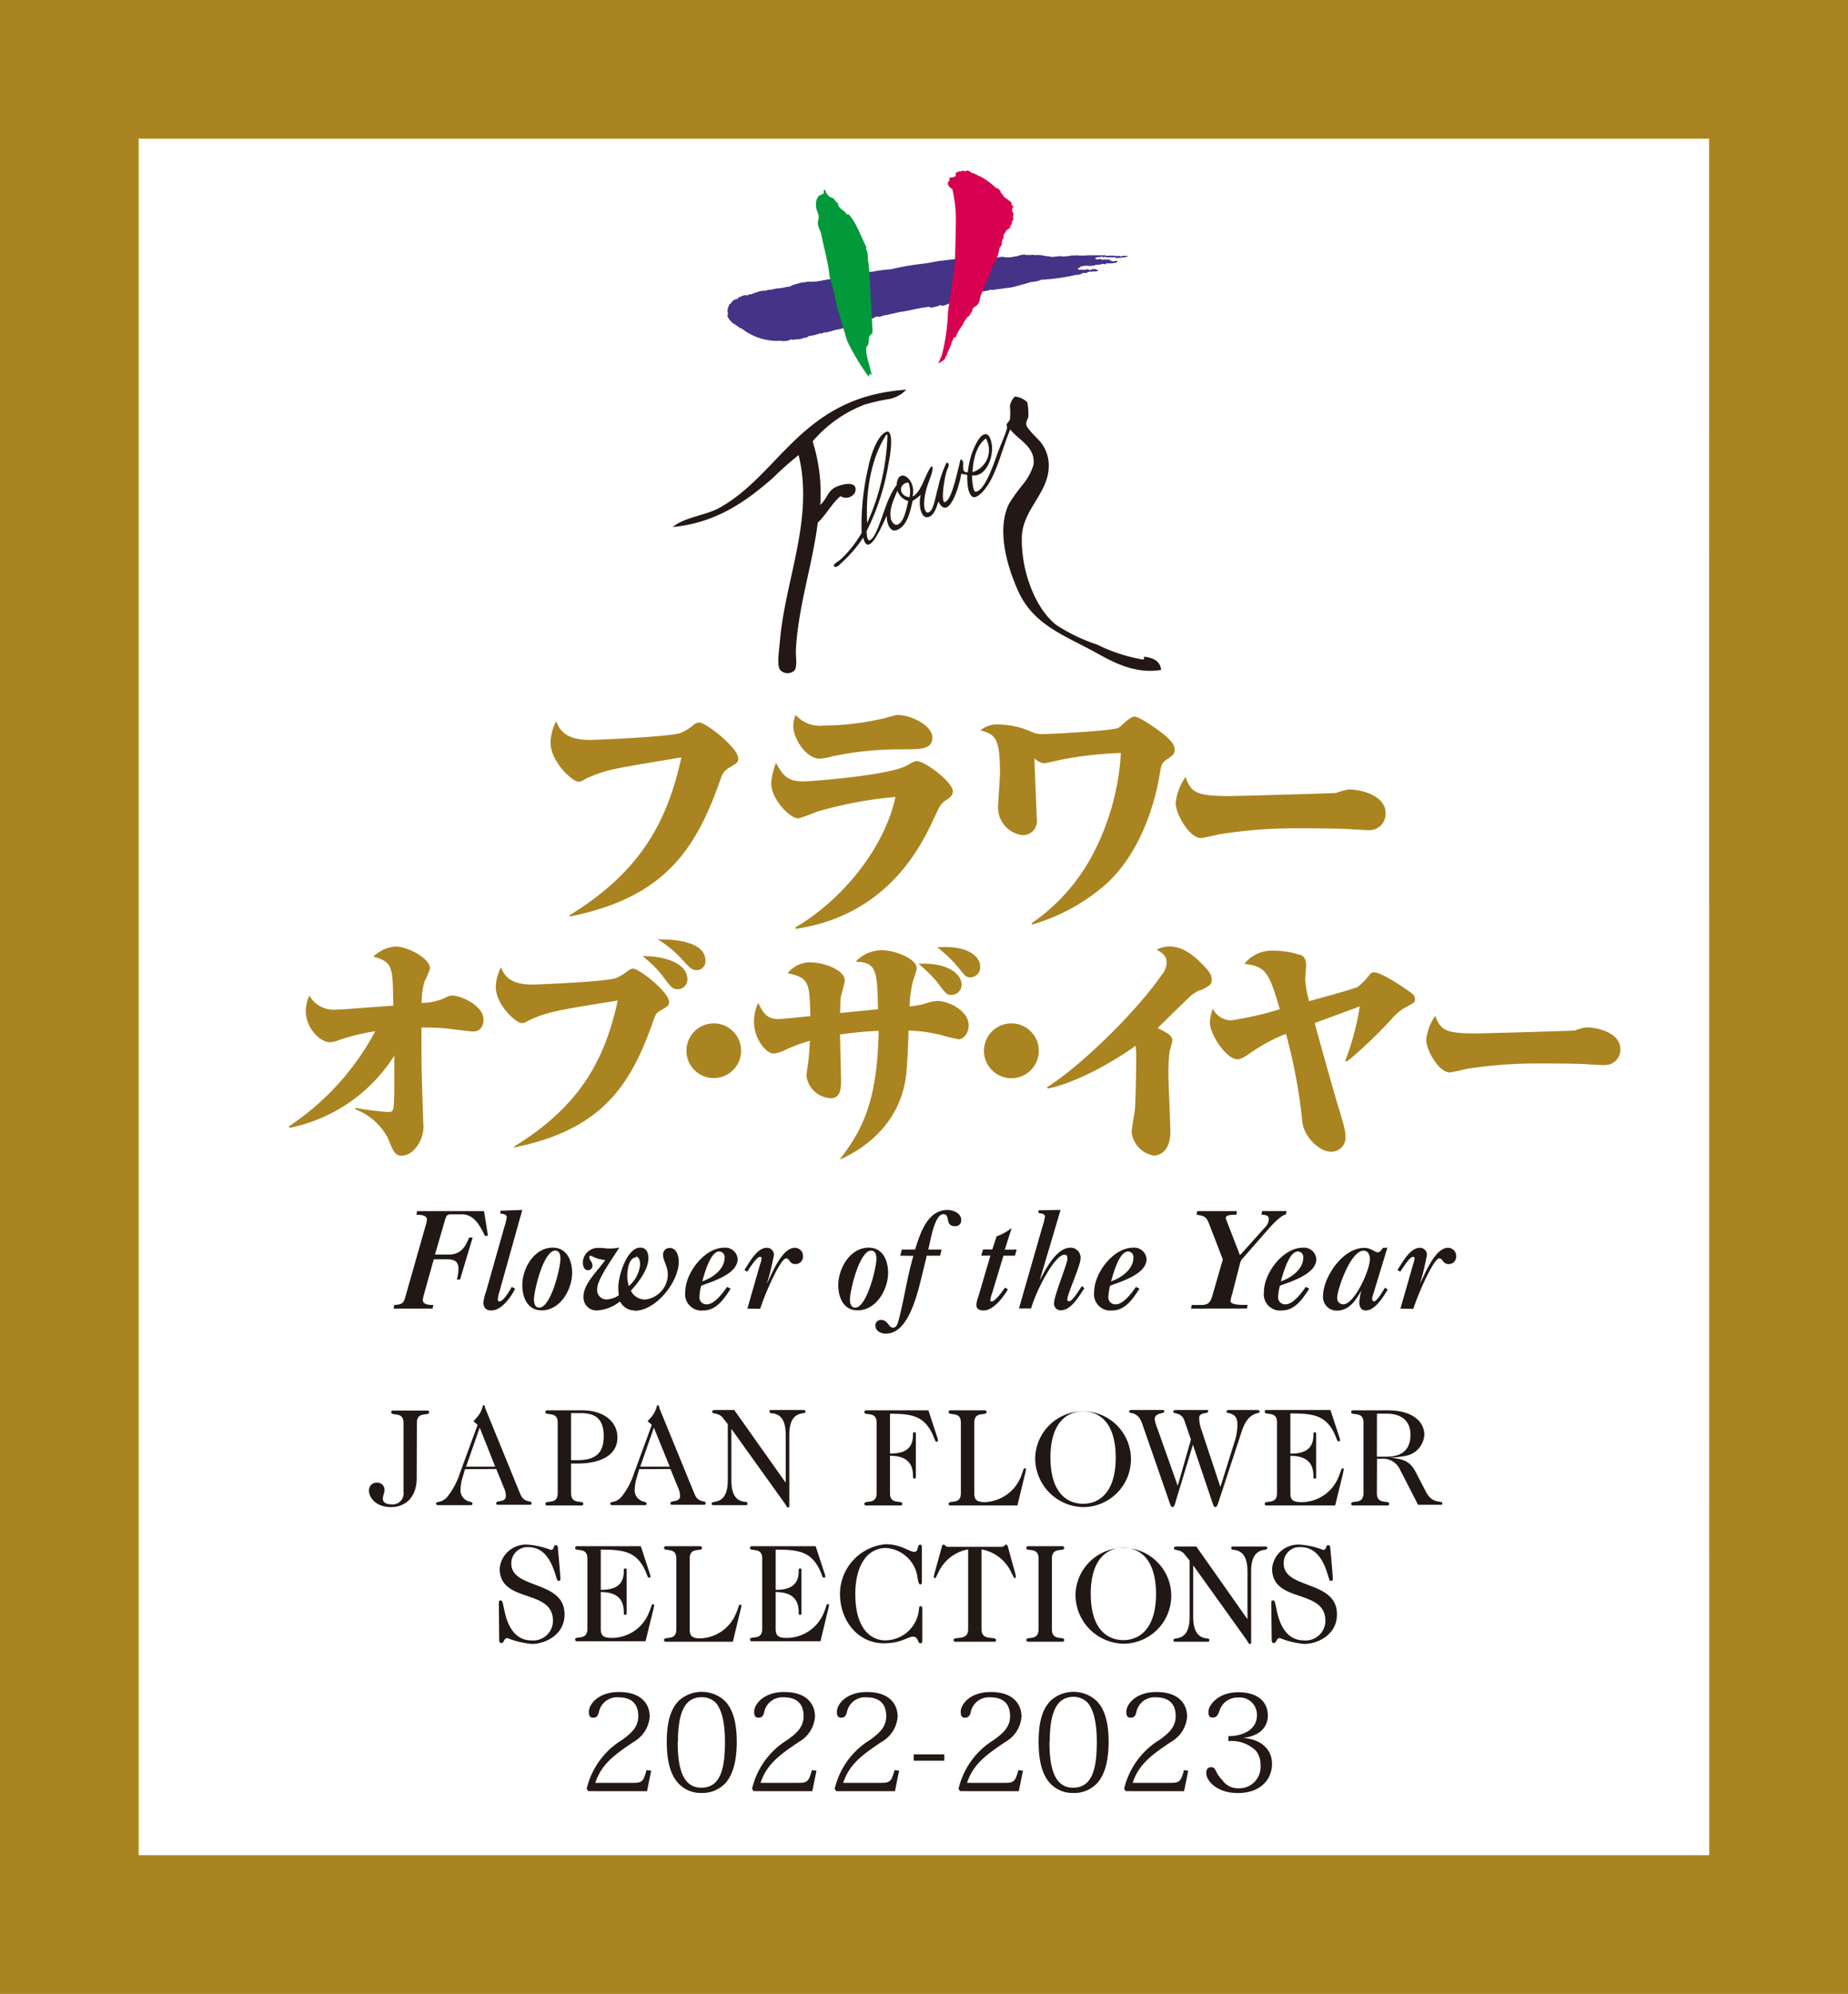 <svg id="レイヤー_1" data-name="レイヤー 1" xmlns="http://www.w3.org/2000/svg" xmlns:xlink="http://www.w3.org/1999/xlink" viewBox="0 0 226.52 244.36"><defs><style>.cls-1{fill:none;}.cls-2{clip-path:url(#clip-path);}.cls-3{fill:#211815;}.cls-10,.cls-4{fill:#231815;}.cls-4{fill-rule:evenodd;}.cls-5{fill:#443387;}.cls-6{fill:#4f3186;}.cls-7{fill:#d70051;}.cls-8{fill:#02993b;}.cls-9{fill:#aa8420;}</style><clipPath id="clip-path" transform="translate(0 0)"><rect class="cls-1" x="-184.47" y="-298.72" width="595.28" height="841.89"/></clipPath></defs><title>2022_2023_2</title><g class="cls-2"><path class="cls-3" d="M51.08,181.11c0,2.41-1.4,3.59-3.17,3.59s-2.68-1.13-2.68-2a.93.93,0,0,1,1-1,.88.88,0,0,1,.9.94c0,.34-.2.61-.2,1.05s.44.67,1,.67a1.35,1.35,0,0,0,1.53-1.54v-8.44c0-1.49-1.51-.77-1.51-1.3a.2.2,0,0,1,.22-.21c.41,0,.82,0,2.11,0s1.69,0,2.1,0a.2.2,0,0,1,.22.21c0,.53-1.5-.19-1.5,1.3Z" transform="translate(0 0)"/><path class="cls-3" d="M57,180.05l-.29,1a5.31,5.31,0,0,0-.26,1.48,1.4,1.4,0,0,0,.7,1.33c.38.24.76.16.76.38s-.07.22-.35.22-.7,0-1.86,0-1.44,0-2,0c-.18,0-.25-.1-.25-.19,0-.34.63,0,1.38-.83a9,9,0,0,0,1.51-2.81l2.2-6c-.22-.26-.5-.39-.5-.48a5.06,5.06,0,0,0,.78-.94c.41-.73.3-1,.46-1s.12.16.25.5l4.24,10.38c.5,1.2,1.39.72,1.39,1.13,0,.14-.07.2-.27.2s-.67,0-2.17,0c-1.07,0-1.44,0-1.65,0s-.25-.1-.25-.2c0-.43,1.19,0,1.19-.91a2.49,2.49,0,0,0-.25-1l-.93-2.28Zm1.8-5.09-1.67,4.78H60.7Z" transform="translate(0 0)"/><path class="cls-3" d="M70,183c0,1.49,1.5.77,1.5,1.3a.2.2,0,0,1-.22.2c-.41,0-.82,0-2.1,0s-1.7,0-2.11,0a.2.2,0,0,1-.22-.2c0-.53,1.51.19,1.51-1.3v-8.65c0-1.49-1.51-.77-1.51-1.3a.2.2,0,0,1,.22-.21c.41,0,.82,0,2.11,0,.73,0,1.45,0,2.19,0,2.49,0,4.31,1.27,4.31,3.34,0,2.3-2.33,3.18-4.84,3.18H70Zm0-4.05h.87C73,178.91,74,178.1,74,176s-1-2.82-2.85-2.82H70Z" transform="translate(0 0)"/><path class="cls-3" d="M78.35,180.05l-.29,1a5.31,5.31,0,0,0-.26,1.48,1.4,1.4,0,0,0,.7,1.33c.38.24.75.16.75.38s-.06.22-.34.22-.7,0-1.86,0-1.44,0-2,0c-.18,0-.25-.1-.25-.19,0-.34.63,0,1.38-.83a9,9,0,0,0,1.51-2.81l2.2-6c-.22-.26-.5-.39-.5-.48a4.8,4.8,0,0,0,.77-.94c.41-.73.31-1,.47-1s.12.16.25.5l4.25,10.38c.49,1.2,1.38.72,1.38,1.13,0,.14-.07.2-.28.2s-.66,0-2.17,0c-1.06,0-1.43,0-1.64,0s-.25-.1-.25-.2c0-.43,1.19,0,1.19-.91a2.49,2.49,0,0,0-.25-1l-.93-2.28Zm1.8-5.09-1.67,4.78h3.61Z" transform="translate(0 0)"/><path class="cls-3" d="M96.31,181.71h0v-5.83c0-1.7-.51-2.52-1.61-2.67-.25,0-.38-.07-.38-.22s.07-.19.21-.19.38,0,2,0,1.86,0,2,0a.18.18,0,0,1,.2.19c0,.15-.12.19-.38.22-1.09.15-1.6,1-1.6,2.67v8.6c0,.19,0,.26-.16.26s-.17-.17-.41-.51l-6.53-9.12h0v6.28c0,1.69.51,2.51,1.61,2.66.25,0,.37.07.37.22s-.07.19-.2.19-.38,0-2,0-1.86,0-2,0-.2-.06-.2-.19.12-.18.37-.22c1.1-.15,1.61-1,1.61-2.66v-6.86l-.6-.76c-.56-.71-1.31-.42-1.31-.73,0-.15,0-.24.42-.24s1,0,1.66,0H90Z" transform="translate(0 0)"/><path class="cls-3" d="M109.09,178.14c1.63,0,2.82-.48,2.82-2.28,0-.24,0-.34.18-.34s.17.1.17.34v5c0,.24,0,.34-.17.34s-.18-.1-.18-.34c0-1.87-1.19-2.45-2.82-2.45V183c0,1.49,1.51.77,1.51,1.3a.2.2,0,0,1-.22.2c-.41,0-.82,0-2.11,0s-1.69,0-2.1,0a.19.19,0,0,1-.22-.2c0-.53,1.5.19,1.5-1.3v-8.65c0-1.49-1.5-.77-1.5-1.3a.2.2,0,0,1,.22-.21c.41,0,.82,0,2.1,0,3.17,0,3.87,0,5.53,0l1.06,3.23a2.71,2.71,0,0,1,.12.46.16.16,0,0,1-.17.16c-.12,0-.18-.12-.3-.43-1.07-2.79-2.75-3-5.42-3Z" transform="translate(0 0)"/><path class="cls-3" d="M119.42,183c0,.77.27,1.09,1.32,1.09a5,5,0,0,0,4.38-3.07c.35-.84.3-1.07.49-1.07s.14.06.14.16a5.11,5.11,0,0,1-.16.75l-.88,3.64c-1.88,0-3.87,0-6.11,0-1.28,0-1.69,0-2.1,0a.19.19,0,0,1-.22-.2c0-.53,1.5.19,1.5-1.3v-8.65c0-1.49-1.5-.77-1.5-1.3a.2.2,0,0,1,.22-.21c.41,0,.82,0,2.1,0s1.69,0,2.1,0a.21.21,0,0,1,.23.21c0,.53-1.51-.19-1.51,1.3Z" transform="translate(0 0)"/><path class="cls-3" d="M126.89,178.63a5.87,5.87,0,1,1,5.87,6.07,6,6,0,0,1-5.87-6.07m5.87,5.66c1.93,0,4-1.33,4-5.66s-2.05-5.66-4-5.66-4,1.34-4,5.66,2.05,5.66,4,5.66" transform="translate(0 0)"/><path class="cls-3" d="M149.59,182.24h0l1.83-5.85a7.07,7.07,0,0,0,.26-1.78c0-1.71-1.34-1.25-1.34-1.6,0-.17.12-.21.46-.21s.72,0,1.37,0c.82,0,1.44,0,1.75,0s.49,0,.49.21c0,.37-1.35-.19-2.2,2.39l-2.84,8.65c-.12.36-.21.65-.4.65s-.27-.29-.39-.65l-2.36-7h0l-2.12,7c-.1.36-.19.65-.38.65s-.27-.29-.39-.65L140,174.46c-.58-1.62-1.6-1.11-1.6-1.47,0-.1.07-.19.29-.19s.6,0,1.81,0c.8,0,1.66,0,1.93,0s.29.07.29.19c0,.29-1.18.12-1.18.92a3.71,3.71,0,0,0,.29,1.05l2.53,7.13h0l1.62-5.66-.8-2.33c-.38-1.08-1.37-.77-1.37-1.09,0-.17.12-.21.36-.21.55,0,1.16,0,1.66,0,.7,0,1.66,0,2,0s.25,0,.25.17c0,.39-1.09,0-1.09.84a4.56,4.56,0,0,0,.32,1.54Z" transform="translate(0 0)"/><path class="cls-3" d="M156.53,174.31c0-1.49-1.51-.77-1.51-1.3a.21.21,0,0,1,.23-.21c.41,0,.82,0,2.1,0,3.16,0,3.86,0,5.73,0l1.06,3.23a2.71,2.71,0,0,1,.12.46.16.16,0,0,1-.17.16c-.12,0-.18-.12-.3-.43-1.07-2.79-2.75-3-5.62-3v4.93c1.63,0,2.82-.48,2.82-2.28,0-.24,0-.34.17-.34s.17.1.17.34v5c0,.24,0,.34-.17.34s-.17-.1-.17-.34c0-1.87-1.19-2.45-2.82-2.45V183c0,.77.27,1.09,1.32,1.09a4.9,4.9,0,0,0,4.58-3.07c.36-.84.31-1.07.5-1.07s.13.06.13.16a6.2,6.2,0,0,1-.15.75l-.89,3.64c-2.09,0-4.07,0-6.31,0-1.28,0-1.69,0-2.1,0a.2.2,0,0,1-.23-.2c0-.53,1.51.19,1.51-1.3Z" transform="translate(0 0)"/><path class="cls-3" d="M168.77,183c0,1.49,1.51.77,1.51,1.3a.2.2,0,0,1-.23.2c-.41,0-.82,0-2.1,0s-1.69,0-2.1,0a.2.2,0,0,1-.23-.2c0-.53,1.51.19,1.51-1.3v-8.65c0-1.49-1.51-.77-1.51-1.3a.21.21,0,0,1,.23-.21c.41,0,.82,0,2.1,0,.82,0,1.47,0,2.19,0,3,0,4.45,1.4,4.45,3a2.81,2.81,0,0,1-2.28,2.58,12.54,12.54,0,0,1-1.93.22v0c1.79.16,2.51.53,3.16,1.78l1.25,2.41c.8,1.58,2,1,2,1.39,0,.14,0,.2-.21.2-.46,0-1.13,0-1.76,0h-1l-2.22-4.33a2.3,2.3,0,0,0-2.36-1.31h-.45Zm0-4.48H170c1.84,0,2.89-.86,2.89-2.7,0-1.66-1.1-2.57-2.88-2.57h-1.23Z" transform="translate(0 0)"/><path class="cls-3" d="M61.15,196.58c0-.28,0-.45.22-.45s.26.33.47,1.3c.59,2.84,2,3.6,3.25,3.6a2.42,2.42,0,0,0,2.69-2.4c0-4-6.53-2.07-6.53-6.4a3.22,3.22,0,0,1,3.39-2.93,9.62,9.62,0,0,1,2.86.64c.51,0,.27-.58.64-.58.16,0,.23.12.24.31.31,3.44.31,3.63.31,3.78s0,.29-.2.29-.21-.12-.43-.84c-.7-2.26-1.74-3.3-3.39-3.3a2,2,0,0,0-2,2c0,3.23,6.53,2,6.53,6.24,0,2.6-2.48,3.63-4,3.63a10.49,10.49,0,0,1-3-.72c-.48,0-.36.61-.77.61-.12,0-.24-.13-.24-.37Z" transform="translate(0 0)"/><path class="cls-3" d="M72,191c0-1.49-1.5-.77-1.5-1.3a.2.2,0,0,1,.22-.21c.41,0,.82,0,2.1,0,3.17,0,3.87,0,5.73,0l1.06,3.24a2.49,2.49,0,0,1,.12.46c0,.08,0,.15-.17.15s-.17-.12-.29-.43c-1.08-2.78-2.75-3-5.63-3v4.93c1.63,0,2.82-.48,2.82-2.28,0-.24,0-.34.18-.34s.17.1.17.34v5c0,.24,0,.34-.17.34s-.18-.1-.18-.34c0-1.86-1.19-2.45-2.82-2.45v4.52c0,.77.28,1.1,1.32,1.1a4.91,4.91,0,0,0,4.58-3.08c.36-.84.31-1.06.5-1.06a.13.13,0,0,1,.14.15,4.63,4.63,0,0,1-.16.75l-.89,3.65c-2.08,0-4.07,0-6.31,0-1.28,0-1.69,0-2.1,0a.2.2,0,0,1-.22-.21c0-.53,1.5.19,1.5-1.3Z" transform="translate(0 0)"/><path class="cls-3" d="M84.54,199.69c0,.77.27,1.1,1.32,1.1a4.94,4.94,0,0,0,4.37-3.08c.36-.84.31-1.06.5-1.06a.13.13,0,0,1,.14.15,4.63,4.63,0,0,1-.16.75l-.88,3.65c-1.89,0-3.87,0-6.11,0-1.28,0-1.69,0-2.1,0a.21.21,0,0,1-.23-.21c0-.53,1.51.19,1.51-1.3V191c0-1.49-1.51-.77-1.51-1.3a.21.21,0,0,1,.23-.21c.41,0,.82,0,2.1,0s1.69,0,2.1,0a.21.21,0,0,1,.23.21c0,.53-1.51-.19-1.51,1.3Z" transform="translate(0 0)"/><path class="cls-3" d="M93.43,191c0-1.49-1.5-.77-1.5-1.3a.21.21,0,0,1,.22-.21c.41,0,.82,0,2.1,0,3.17,0,3.87,0,5.73,0l1.06,3.24a1.83,1.83,0,0,1,.12.46c0,.08,0,.15-.17.15s-.17-.12-.29-.43c-1.08-2.78-2.75-3-5.62-3v4.93c1.62,0,2.82-.48,2.82-2.28,0-.24,0-.34.17-.34s.17.1.17.34v5c0,.24,0,.34-.17.34s-.17-.1-.17-.34c0-1.86-1.2-2.45-2.82-2.45v4.52c0,.77.27,1.1,1.31,1.1a4.93,4.93,0,0,0,4.59-3.08c.35-.84.3-1.06.49-1.06s.14,0,.14.15a4.63,4.63,0,0,1-.16.75l-.88,3.65c-2.09,0-4.07,0-6.32,0-1.28,0-1.69,0-2.1,0a.21.21,0,0,1-.22-.21c0-.53,1.5.19,1.5-1.3Z" transform="translate(0 0)"/><path class="cls-3" d="M113,193.91c0,.19-.09.27-.21.27s-.22-.22-.31-.73a4.17,4.17,0,0,0-3.9-3.74c-2.17,0-3.74,2-3.74,5.66,0,4.32,2,5.66,3.64,5.66a4.17,4.17,0,0,0,4.16-3.8c0-.28.08-.39.2-.39s.21.08.21.27v4c0,.19-.09.28-.24.28-.36,0-.21-.81-.89-.81s-1.42.81-3.58.81c-3.19,0-5.38-2.79-5.38-6.07a6.14,6.14,0,0,1,5.59-6.07c1.91,0,2.89.93,3.51.93s.27-.87.73-.87c.12,0,.21.09.21.28Z" transform="translate(0 0)"/><path class="cls-3" d="M120.31,199.69c0,1.49,1.78.77,1.78,1.3,0,.1,0,.21-.22.21-.69,0-1.1,0-2.38,0s-1.69,0-2.37,0c-.18,0-.23-.11-.23-.21,0-.53,1.78.19,1.78-1.3v-9.81a5,5,0,0,0-3.59,2.7c-.34.66-.34.82-.5.82a.13.13,0,0,1-.12-.14,4,4,0,0,1,.16-.7l.84-3.05c.05-.15.08-.21.2-.21s.14.06.21.13a.52.52,0,0,0,.43.14h6.39a.55.55,0,0,0,.43-.14c.07-.07.1-.13.2-.13s.16.06.21.21l.84,3.05a3.63,3.63,0,0,1,.15.7.13.13,0,0,1-.12.14c-.15,0-.15-.16-.5-.82a5,5,0,0,0-3.59-2.7Z" transform="translate(0 0)"/><path class="cls-3" d="M128.94,199.69c0,1.49,1.51.77,1.51,1.3a.21.21,0,0,1-.22.21c-.41,0-.82,0-2.11,0s-1.69,0-2.1,0a.21.21,0,0,1-.22-.21c0-.53,1.5.19,1.5-1.3V191c0-1.49-1.5-.77-1.5-1.3a.21.21,0,0,1,.22-.21c.41,0,.82,0,2.1,0s1.7,0,2.11,0a.21.21,0,0,1,.22.21c0,.53-1.51-.19-1.51,1.3Z" transform="translate(0 0)"/><path class="cls-3" d="M131.83,195.37a5.87,5.87,0,1,1,5.87,6.07,6,6,0,0,1-5.87-6.07M137.7,201c1.93,0,4-1.34,4-5.66s-2.05-5.66-4-5.66-4,1.33-4,5.66,2.05,5.66,4,5.66" transform="translate(0 0)"/><path class="cls-3" d="M152.91,198.44h0v-5.83c0-1.69-.52-2.51-1.61-2.67-.26,0-.38-.06-.38-.22s.07-.19.21-.19.38,0,2,0,1.86,0,2,0,.21.07.21.19-.12.19-.38.22c-1.09.16-1.6,1-1.6,2.67v8.6c0,.19,0,.26-.16.26s-.17-.17-.41-.51l-6.53-9.12h0v6.28c0,1.69.51,2.51,1.61,2.67.25,0,.37.06.37.22a.18.18,0,0,1-.2.19c-.16,0-.38,0-2,0s-1.87,0-2,0-.21-.07-.21-.19.12-.19.38-.22c1.1-.16,1.61-1,1.61-2.67v-6.86l-.6-.75c-.56-.72-1.32-.43-1.32-.74,0-.15,0-.24.43-.24s1,0,1.66,0h.65Z" transform="translate(0 0)"/><path class="cls-3" d="M155.83,196.58c0-.28,0-.45.22-.45s.26.33.46,1.3c.6,2.84,2,3.6,3.25,3.6a2.42,2.42,0,0,0,2.7-2.4c0-4-6.53-2.07-6.53-6.4a3.21,3.21,0,0,1,3.39-2.93,9.43,9.43,0,0,1,2.85.64c.51,0,.27-.58.65-.58.15,0,.22.12.24.31.31,3.44.31,3.63.31,3.78s0,.29-.21.29-.2-.12-.43-.84c-.7-2.26-1.74-3.3-3.38-3.3a1.94,1.94,0,0,0-2,2c0,3.23,6.53,2,6.53,6.24,0,2.6-2.48,3.63-4,3.63a10.49,10.49,0,0,1-3-.72c-.48,0-.35.61-.76.61-.13,0-.24-.13-.24-.37Z" transform="translate(0 0)"/><path class="cls-4" d="M103,60.82c-1.07.92-1.73,2.26-2.76,3.23-.65,5.22-2.45,10.41-2.69,15.79,0,.64.18,1.81-.14,2.29a1.21,1.21,0,0,1-1.81-.07c-.38-.63-.1-2.39,0-3.5.63-7.49,4.2-15,2.29-22.79a41.56,41.56,0,0,0-3.17,2.82c-3.19,2.77-6.8,5.46-12.25,6,1.41-1.22,4-1.4,5.72-2.36,3.36-1.86,5.74-4.8,8.49-7.54,3.55-3.56,7.55-6.47,14.4-6.93A3.89,3.89,0,0,1,109,48.9a23.84,23.84,0,0,0-3,.68,15.77,15.77,0,0,0-6.39,4.51,21.06,21.06,0,0,1,.94,7.67c0,.06-.07.07-.07.13.74-.46.91-1.56,1.75-2.08.67-.41,2.47-.89,2.63,0s-1,1.52-1.82,1" transform="translate(0 0)"/><path class="cls-4" d="M125.93,49.29a10.13,10.13,0,0,1,.13,1.62c0,.42-.31.66-.27,1.08s.78,1.15,1.28,1.68a4.55,4.55,0,0,1,1.48,3.56c-.07,3.23-3.23,5.26-3.3,8.63-.08,4.28,1.71,8.72,4.18,10.7A21.16,21.16,0,0,0,134.49,79a20.13,20.13,0,0,0,5.57,1.82c.34,0,0-.3.27-.33,1,.14,1.88.5,2,1.61-3.17.52-5.74-.87-7.95-2.09-3.94-2.17-7.67-3.4-9.56-7.54-1.24-2.73-2.75-7.42-1.15-10.71a21.69,21.69,0,0,1,1.62-2.28A7,7,0,0,0,126.67,57c.34-2.25-1.92-3.1-2.83-4.38-1.07,2.42-1.7,5.88-3.44,7.7-.86.89-1.23.55-1.19.56-.59-.4-.66-1.63-.65-2.64-.14-.16-.54-.07-.73-.2-.26,1.72-1.6,5.9-2.81,3.41-.25.84-.6,1.91-1.39,1.94s-1.08-1.67-.76-2.75a7.19,7.19,0,0,1-1,.74c-.28,1.14-.61,3.13-2,3.6-.71.24-1.2-.73-1.18-1.79-.69,1.51-1.55,3.45-2.28,3.57-.41-.08-.49-.5-.61-.87a15.81,15.81,0,0,1-2.56,3c-.27.23-.61.74-1,.54-.17-.31.51-.6.81-.88a13.67,13.67,0,0,0,2.56-3.24,31.46,31.46,0,0,1,.81-8c.36-1.87,1.34-4.34,2.42-4.43.67.29.33,2.71.06,4a28.87,28.87,0,0,1-2.68,8.22c.07.53,0,.93.33,1.14.5-.17.82-1,1.06-1.54.74-1.77,1.2-3.85,2.3-5.25.13-2.39,2.51-.7,1.94,1.41,1.12-.58,1.48-2.6,2.31-3.71.44,0-.15,1.45-.41,2.16-.42,1.15-.75,3.06-.13,3.5.8.12,1-1.86,1.35-3a13.48,13.48,0,0,1,1-3c.05-.11.13-.1.16-.09.38.17,0,.69-.09,1-.32,1.08-.68,3.47-.3,3.83.87-.07,1.51-3.32,2-5.24.75.14-.21,1.64.89,1.57a10.37,10.37,0,0,1,.65-2.72c.26-.56.83-2,1.56-1.95.42,0,.66.75.73,1.28.22,1.64-.75,4-2.42,3.77,0,.82.16,2,.41,2,.94,0,1.93-2.45,2.55-4.26.45-1.3,1.07-2.55,1.34-3.57,0-.14-.08-.27-.06-.4s.32-.42.4-.61a8.54,8.54,0,0,0,0-1.68,2.12,2.12,0,0,1,.61-1.14,2.52,2.52,0,0,1,1.55.73m-17.17,4c0-.05-.06-.08-.13-.07-1.72,2.63-2.57,6.51-2.36,10.84a28.11,28.11,0,0,0,2.49-10.77m10.43,4.53a2.83,2.83,0,0,0,1.63-4.13c-1.08.82-1.54,2.34-1.63,4.13m-7.73,3.07a3.17,3.17,0,0,0-.13-1.8c-1.29.13-1.18,1.68.13,1.8m-2.3,2.63c.08.35.45.86.81.74.86-.28,1.12-2.06,1.35-2.89A2,2,0,0,1,110,60.14c-.32.8-1.06,2.21-.81,3.36" transform="translate(0 0)"/><path class="cls-5" d="M114,37.59a17.24,17.24,0,0,0-2.15.37c-.58.11-.86.19-1.47.26l-1.88.42c-.4,0-.55.28-1,.15a1.6,1.6,0,0,0-.54.26,6,6,0,0,0-1.54.41s0,.08,0,.12c-.17,0-.11.19-.3.22l-2.38.58c-.39,0-1,.32-1.6.36l-.15,0c-.06,0-.12.09-.17.11s-.18,0-.29,0a5.77,5.77,0,0,1-1.38.33c-.16.1-.35.29-.58.19-.38.28-.84.16-1.4.28-.11,0-.11-.07-.19-.07a1.87,1.87,0,0,1-1.3.18,7,7,0,0,1-4.79-1.52c-.06,0-.06,0-.13,0a9.86,9.86,0,0,0-1.06-.72c-.2-.29-.7-.71-.46-1.08-.15-.46,0-.71.18-1.17.09,0,.12-.11.17-.07a.92.92,0,0,1,.83-.56c0-.08-.05,0,.15-.2s.08-.06.12,0a1.21,1.21,0,0,1,1-.24c.08-.25.42,0,.58-.24.11,0,.69-.22,1-.3.15,0,.59-.09.61,0,.09-.12.49-.21.52-.1.1-.14.06,0,.34-.11.53-.12.53-.08.53-.12.24.09,1.25-.22,1.27-.17.32,0,.48-.2.78-.27,0,0,.57-.16.65-.19.3-.09.7-.1,1-.17,0,0,.5,0,.51,0a6.28,6.28,0,0,0,1.12-.12l4.24-.79c.22-.08.69,0,.75-.29,0,0,0,0,.07,0s.27.07.41.07,0-.08,0-.12a3.46,3.46,0,0,0,1,0,3.53,3.53,0,0,1,.55-.1,14.53,14.53,0,0,1,1.64-.18c.24-.09,1-.23,1.71-.37l.37-.06c.26-.05,1-.15,1.25-.19l1-.12L115,32l3.25-.39a.25.25,0,0,0-.17.27c.12,0,0-.09.09-.12s.22,0,.23.06.09-.06.12-.1c.1.13.28.09.44,0,0,.07.07.08.09.14s.23-.06.23-.15a.1.1,0,0,1,.08.11c.18,0,.34-.19.46-.08.13-.13.23-.06.51-.19,0,.09,0,.06.1.14s.28-.05.3-.14a1.2,1.2,0,0,0,1.25-.06c.12,0,.15.06.2.12.25-.13.93-.19.93-.08.27,0,.51,0,.68,0s.81-.15.87-.13.76-.35,1.17-.13a1.25,1.25,0,0,1,.51,0,.46.46,0,0,1,.43,0,.15.15,0,0,1,.1,0,2.68,2.68,0,0,1,.63,0c.18,0,.85.15.91.14.21,0,.46.08.63.08a4.42,4.42,0,0,1,.52-.06,2.27,2.27,0,0,1,.73,0,5.6,5.6,0,0,0,1.16-.14.7.7,0,0,0,.4,0,9.76,9.76,0,0,0,1.57,0c.73,0,1.31,0,2.12,0,.06.19.6-.09.67.1,0,0,0-.06.06-.07a5.08,5.08,0,0,1,.62.07c.14,0,.35-.1.44.05a1.43,1.43,0,0,1,1,0,12,12,0,0,1-1.36.18l-.17,0s-.08,0-.09-.08-.21,0-.21,0h-.18s-.39,0-.69,0c-.14-.09-.21-.07-.43,0,0-.11-.14,0-.16-.11-.23.17-.6,0-.8.23.18.31.66-.09.9.21.2-.15.49,0,.67-.06h.07c.13,0,.22.06.29.18.09-.05.15,0,.18.06A1.55,1.55,0,0,1,137,32c0,.09-.1.09-.08.16a3.78,3.78,0,0,1-1.32.1c0,.17-.2.13-.27.11s-.27-.06-.25,0a3.23,3.23,0,0,1-.74.09,2,2,0,0,1-1,.11l-.37,0c-.15,0-.24.06-.42.08s-.12.08-.15.14-.31,0-.39.07.07-.1.15,0,0,.09,0,.18a.62.62,0,0,0,.28,0c.15,0,.06,0,.18,0s.2,0,.26.06c.22-.12.67-.12.62,0,0,0,.25-.08.29,0s0-.12.12-.16.1.07.15.1a1,1,0,0,1,.28-.09c0,.17.14.12.24.15s0,0,0,.1a1.58,1.58,0,0,1-.75.05c-.05,0,.08,0,0,.09-.28-.15-.23,0-.5,0,0,0,0,.05-.14.1a1.28,1.28,0,0,1-.45,0,1.19,1.19,0,0,1-.83.24,23.46,23.46,0,0,1-4.26.6,3.42,3.42,0,0,1-1.23.27,1.28,1.28,0,0,1-.34.09,3.77,3.77,0,0,1-.61.19l-.77.2a6,6,0,0,1-1.53.29c-.39.09-1,.1-1,.15a5,5,0,0,0-.53.06s-.38-.07-.49.08c-.11,0-.72.16-.85.08a.93.93,0,0,1-.59.15c.07.1.07.08.07.23-.07,0,0-.16-.1-.2,0,.14-.26,0-.26,0s0,.17-.22.17c0,.09.18,0,.14.19-.16,0-.19,0-.25,0s0-.08,0-.12a.15.15,0,0,1,0-.09c-.27,0-.12.16-.25.27s0-.1,0-.14,0,.06-.1.06a.85.85,0,0,1,0,.45c-.17-.06-.1-.33-.33-.26,0,0,0,.11-.08.16a.19.19,0,0,0-.15,0c-.12,0,0,.12,0,.17s-.12-.08-.19-.12c0,.14-.43,0-.36.25-.11,0-.3,0-.27-.12-.09,0-.17,0-.22,0s0,.09,0,.21c-.19,0-.15-.19-.32-.18s-.31.12-.37.34c-.17-.1.45,0-.91.37-.16,0-.32-.19-.46,0a6.05,6.05,0,0,1-1.09.24" transform="translate(0 0)"/><path class="cls-6" d="M119.47,37.32c.1.07,0,.24-.11.24s.08-.1,0-.21.1,0,.1,0" transform="translate(0 0)"/><path class="cls-7" d="M121.44,33.43l-.23.37-.58,1.47-.44,1-.11.56-.11.29-.2.29-.33.22c-.12,0-.14.15-.24.28s.06.06,0,.08,0,0,0,.09c-.22.23-.31.72-.67.77,0,.07,0,.19-.11.25s-.17.27-.24.35-.11.26-.21.41a7,7,0,0,0-.72,1.19s0,.35-.36.34a2.7,2.7,0,0,1-.26.63c0,.11-.06.06,0,.11a3.79,3.79,0,0,0-.3.75c-.13,0-.1.31-.18.31a1.93,1.93,0,0,0-.1.43.2.2,0,0,1-.16,0c.1.43-.48.69-.49.67s-.31.33-.35.19q.18-.48.39-.93a24.13,24.13,0,0,0,.76-5.34l.86-5.93c0-1.41.09-2.87.08-4.29a16.94,16.94,0,0,0-.41-4.83c-.44-.17-.81-.82-.28-1.07-.16-.09-.1-.25,0-.31.31-.09.85,0,.67-.55.11-.15.31-.07.37-.25.28.12.54-.16.76,0s.14-.07.1-.07a.87.87,0,0,1,.76.29c.28,0,.54.2.79.3,0,.07.11.09.22.1a9.19,9.19,0,0,1,2,1.46c.11,0,.13.06.23,0,0,.21.37.26.29.5a3.58,3.58,0,0,1,.47.62,5.47,5.47,0,0,1,.87.65,1.51,1.51,0,0,0,.07.39s.15,0,.18.08c-.17.2-.28.65,0,.82,0,.3-.13.43,0,.77-.07.12-.26.24-.16.42-.15.06,0,.32-.26.36.09.35-.28.38-.46.59s-.06.33-.26.36c-.13.22,0,.64-.24.76-.06.33,0,.75-.3.92a10.11,10.11,0,0,1-.49,1.72c.1,0-.45.63-.43.58Z" transform="translate(0 0)"/><path class="cls-8" d="M102.58,37.54l-.29-1.38V36l-.62-2.21c-.12-1.49-.65-3.29-1-5.06-.12-.61-.59-1.09-.37-1.76s-.3-1.18-.28-1.76c0-.11,0-.17,0-.31,0-.36.3-1.09.67-1,.1-.07,0-.21.2-.14s0-.39.11-.46.09,0,.17,0a1.27,1.27,0,0,0,1,1c.17.22.28.5.56.59-.09.69.91.88,1.07,1.43.1,0,.08-.08.21-.06,1,1.06,1.47,2.66,2.18,4a.65.65,0,0,1-.06.24c.32.39.21,1.17.31,1.74-.07,0,0,0,0,0,.12.23,0,.46.09.66l.43,7.78c-.06,0,0,.1,0,.15-.2,0-.14.25-.34.27-.22.42,0,1.1-.42,1.41-.11,1.21.43,2.14.64,3.45-.15,0-.06-.17-.19-.13s-.12.23-.16.36a29.61,29.61,0,0,1-2.65-4.41Z" transform="translate(0 0)"/><path class="cls-9" d="M0,244.36H226.52V0H0Zm209.51-17H17V17h192.5Z" transform="translate(0 0)"/><path class="cls-9" d="M89.09,94.32c-.26.13-.45.33-.71,1-3,8.62-6.75,14.64-18.54,17l-.06-.13c9-5.51,12.08-11.82,13.74-19.37-1.3.22-6.91,1.13-8,1.39a15.86,15.86,0,0,0-3.6,1.17c-.52.29-.68.42-1,.42-.75,0-3.44-2.43-3.44-4.83a6.2,6.2,0,0,1,.68-2.56c.45,1,1.07,2.27,4.18,2.27.78,0,10-.39,11.15-.88a6.45,6.45,0,0,0,1.58-1,1.18,1.18,0,0,1,.62-.26c.84,0,4.8,3.11,4.8,4.41,0,.49-.1.55-1.33,1.26" transform="translate(0 0)"/><path class="cls-9" d="M115.62,98.34c-.35.26-.42.42-1.2,2.07-1.46,3.15-5.57,11.76-16.88,13.42l-.06-.16c6.06-3.57,11-10,12.28-16a49.31,49.31,0,0,0-9.66,1.82,23.36,23.36,0,0,1-2.23.81c-1.07,0-3.34-2.37-3.34-4.31a8.79,8.79,0,0,1,.59-2.5c.83,1.53,1.38,2.27,3.33,2.27,1.07,0,9.69-.68,12.37-1.78.46-.19,1.14-.71,1.56-.71,1,0,4.41,2.59,4.41,3.69,0,.55-.32.78-1.17,1.33m-5-6.45a38.84,38.84,0,0,0-8.71.88,7.43,7.43,0,0,1-1.43.26c-1.62,0-3.24-2.4-3.24-4a3.54,3.54,0,0,1,.29-1.36,3.91,3.91,0,0,0,3.37,1.3,33.66,33.66,0,0,0,7.42-.88c.26-.06,1.46-.42,1.69-.42,1.62,0,4.27,1.26,4.27,2.75s-1.42,1.46-3.66,1.46" transform="translate(0 0)"/><path class="cls-9" d="M143,93.09c-.65.46-.65.62-.91,2.14s-1.65,8.88-6.74,13.32a23.94,23.94,0,0,1-8.84,4.76l-.07-.16a23.43,23.43,0,0,0,7.62-8.66,30.31,30.31,0,0,0,3.33-12.21,45.56,45.56,0,0,0-7.09.78c-.39.06-2.14.49-2.36.49a2.24,2.24,0,0,1-1.14-.62c0,.84.29,7.19.29,7.42a1.73,1.73,0,0,1-1.75,2,3.41,3.41,0,0,1-3-3.59c0-.33.23-3.34.23-4,0-4.18-.49-4.77-2.4-5.25a3.21,3.21,0,0,1,2.44-.71,9.79,9.79,0,0,1,3.85.9,2.92,2.92,0,0,0,1.33.26c1.33,0,8.55-.42,9.27-.74.38-.2,1.42-1.4,2-1.4s2.36,1.27,2.81,1.59c.85.62,2.11,1.56,2.11,2.43,0,.55-.13.65-.94,1.23" transform="translate(0 0)"/><path class="cls-9" d="M167.72,101.74c-.06,0-2.1-.1-2.43-.13-1.62-.1-5.09-.1-6.93-.1a59.5,59.5,0,0,0-9,.75c-.36.1-2,.45-2.14.45-1.42,0-3.11-2.94-3.11-4.31a6.84,6.84,0,0,1,1.2-3.17c.68,1.88,1.33,2.33,5.38,2.33.58,0,12.63-.32,13.12-.39a7.62,7.62,0,0,1,1.52-.42c1.53,0,4.51.75,4.51,2.89a2,2,0,0,1-2.11,2.1" transform="translate(0 0)"/><path class="cls-9" d="M58,126.41c-.56,0-3-.36-3.56-.39a25.8,25.8,0,0,0-2.78-.09c0,3,0,4.61.06,6.43,0,.81.15,4.43.15,5.14a4.15,4.15,0,0,1-1.34,3.63,2.17,2.17,0,0,1-1.23.5c-.87,0-1.05-.42-1.74-2.12a7.49,7.49,0,0,0-4-3.56v-.18a36.58,36.58,0,0,0,4,.51c.71,0,.71-.09.77-2.48,0-.45,0-3.71,0-4.43a19.82,19.82,0,0,1-12.83,8.85l-.09-.18A32.11,32.11,0,0,0,46,126.38a24.69,24.69,0,0,0-4.43,1.08,3.28,3.28,0,0,1-1.16.27c-1.08,0-2.93-1.62-2.93-3.89a4.61,4.61,0,0,1,.44-1.83,3.39,3.39,0,0,0,3.32,1.71,17.34,17.34,0,0,0,1.74-.09l5.23-.39c-.06-4.79-.06-5.35-2.45-6A4.4,4.4,0,0,1,48.49,116c1.47,0,4.22,1.44,4.22,2.69a11,11,0,0,1-.69,1.62,9.46,9.46,0,0,0-.33,2.6,7.17,7.17,0,0,0,2.75-.57c.54-.27.66-.33,1-.33,1.05,0,3.83,1.23,3.83,2.93,0,.87-.45,1.47-1.26,1.47" transform="translate(0 0)"/><path class="cls-9" d="M80.82,123.93c-.24.12-.42.3-.66.95-2.78,8-6.22,13.52-17.11,15.74l0-.13c8.28-5.08,11.15-10.91,12.67-17.88-1.19.21-6.36,1-7.41,1.29A14.43,14.43,0,0,0,64.94,125c-.48.26-.63.38-1,.38-.69,0-3.17-2.24-3.17-4.45a5.8,5.8,0,0,1,.63-2.37c.42.93,1,2.1,3.86,2.1.71,0,9.24-.36,10.29-.81a6.48,6.48,0,0,0,1.46-.9,1,1,0,0,1,.57-.24c.78,0,4.43,2.87,4.43,4.07,0,.45-.09.51-1.23,1.17m2.3-2.72c-.65,0-.86-.27-1.88-1.65a12.61,12.61,0,0,0-2.45-2.39c2.42-.09,5.5.78,5.5,2.78a1.17,1.17,0,0,1-1.17,1.26m2.37-2.34c-.66,0-.9-.27-2-1.49a13.54,13.54,0,0,0-2.84-2.28c.81,0,5.86-.09,5.86,2.61a1.07,1.07,0,0,1-1,1.16" transform="translate(0 0)"/><path class="cls-9" d="M90.84,128.77a3.35,3.35,0,1,1-3.35-3.35,3.34,3.34,0,0,1,3.35,3.35" transform="translate(0 0)"/><path class="cls-9" d="M117.42,127.34a15.93,15.93,0,0,1-2-.48,19.57,19.57,0,0,0-4.06-.57c0,.75-.15,4.07-.22,4.72-.5,7.48-6.6,10.35-8.1,11.07L103,142c3-3.86,4.55-7.6,4.7-15.67a46.93,46.93,0,0,0-4.73.45c0,.86.12,4.81.12,5.62s0,2.19-1.23,2.19a3.14,3.14,0,0,1-3-2.7c0-.36.24-1.91.27-2.21.06-.72.12-1.7.15-2.13a19.38,19.38,0,0,0-3,1.11,3.87,3.87,0,0,1-1.47.45c-.89,0-2.39-1.76-2.39-3.92a5.85,5.85,0,0,1,.51-2.3c.63,1.32,1.11,2,2.51,2,.3,0,2.58-.23,3.89-.36-.09-4.06-.15-4.72-2.78-5.26a3.52,3.52,0,0,1,2.66-1.34c1.88,0,4.34,1,4.34,2.21,0,.33-.42,1.7-.48,2s-.06.51-.09,2c1.08-.09,1.43-.15,4.64-.45-.09-4.55-.12-5.81-2.73-5.83a4.38,4.38,0,0,1,3.26-1.41c1.44,0,4.22,1,4.22,2.24,0,.21-.45,1.47-.51,1.74a14.85,14.85,0,0,0-.36,2.9,10.6,10.6,0,0,0,1.89-.33,4.93,4.93,0,0,1,1.55-.33c1.23,0,3.8,1.14,3.8,3,0,.6-.36,1.71-1.35,1.71m-.74-5.45c-.6,0-.72-.15-1.83-1.64a17.9,17.9,0,0,0-2.24-2.18c3.62-.16,5.29,1.25,5.29,2.6a1.25,1.25,0,0,1-1.22,1.22m2.33-2.15c-.57,0-.72-.21-1.41-1.08a15.31,15.31,0,0,0-2.69-2.6c4-.3,5.27,1.26,5.27,2.36a1.24,1.24,0,0,1-1.17,1.32" transform="translate(0 0)"/><path class="cls-9" d="M127.33,128.77a3.36,3.36,0,1,1-3.36-3.35,3.35,3.35,0,0,1,3.36,3.35" transform="translate(0 0)"/><path class="cls-9" d="M147.12,121.32A5.64,5.64,0,0,0,146,122c-.15.12-3.47,3.35-4.09,4,1.31.66,1.79.9,1.79,1.56,0,.2-.3,1.1-.33,1.28a21.93,21.93,0,0,0-.15,2.9c0,1.11.24,5.89.24,6.88,0,2.69-1.49,3-2.06,3a3.3,3.3,0,0,1-2.69-2.9c0-.45.39-2.42.41-2.84.09-1.23.15-5.2.15-6.1a9.64,9.64,0,0,0-.08-1.61c-3.32,2.36-7.6,4.6-10.74,5.23l-.12-.15c3.89-2.42,10.71-8.94,14.08-13.79A2.47,2.47,0,0,0,143,118c0-.84-.39-1.11-1.22-1.62a3.55,3.55,0,0,1,1.55-.39c1.14,0,2.43.48,4.19,2.33.78.81,1,1.2,1,1.74s-.12.71-1.35,1.31" transform="translate(0 0)"/><path class="cls-9" d="M171.85,123.72a7.91,7.91,0,0,0-1.46,1.37,54.83,54.83,0,0,1-4.91,4.7,2.89,2.89,0,0,1-.39.27h-.21a33.62,33.62,0,0,0,1.8-6.73c-3.41,1.29-5.48,2-5.53,2.06.11.45,2.06,7.45,2.77,9.84.87,2.81,1,3.41,1,4a1.72,1.72,0,0,1-1.79,1.91c-1.44,0-3.32-1.85-3.5-3.7a66.13,66.13,0,0,0-2-10.74,21,21,0,0,0-4.52,2.45c-.66.45-1,.66-1.44.66-1.34,0-3.37-3-3.37-4.55a6.91,6.91,0,0,1,.35-1.64,2.58,2.58,0,0,0,2.22,1.43,39.26,39.26,0,0,0,6-1.37c-1.29-4.4-1.64-5.24-4.34-5.56a4.35,4.35,0,0,1,3.56-1.62,11.06,11.06,0,0,1,3.41.57c.39.18.6.57.6,1.25,0,.27-.12,1.5-.12,1.74a14.58,14.58,0,0,0,.48,2.63c.93-.24,5.59-1.52,5.95-1.74a7.36,7.36,0,0,0,1.46-1.49.67.67,0,0,1,.54-.3c.69,0,2.37,1,3.83,2,.84.56,1.2.8,1.2,1.28s-.15.45-1.59,1.26" transform="translate(0 0)"/><path class="cls-9" d="M196.64,130.54c-.06,0-1.94-.09-2.24-.13-1.49-.08-4.69-.08-6.4-.08a54.75,54.75,0,0,0-8.31.68c-.33.1-1.83.42-2,.42-1.31,0-2.87-2.72-2.87-4a6.32,6.32,0,0,1,1.11-2.94c.63,1.74,1.22,2.16,5,2.16.54,0,11.67-.3,12.12-.36a6.44,6.44,0,0,1,1.4-.39c1.4,0,4.16.69,4.16,2.66a1.85,1.85,0,0,1-2,1.95" transform="translate(0 0)"/><path class="cls-3" d="M56.39,156.81H56a5.35,5.35,0,0,0,.2-1.28c0-1.06-.65-1.2-1.48-1.2H53.17l-1.23,4.4a4.21,4.21,0,0,0-.11.58c0,.45.41.62,1.28.62l-.08.44H48.24l.09-.44c.63-.05,1.09-.07,1.29-.77l2.59-9.09a4.28,4.28,0,0,0,.12-.58c0-.45-.42-.62-1.29-.62l.1-.44h8.19l.48,3-.35.05c-.53-1-1.21-2.66-2.84-2.66H55.3c-.48,0-.6.1-.82.93l-1.16,4H55c1.66,0,2.12-1.21,2.51-2.09h.43Z" transform="translate(0 0)"/><path class="cls-3" d="M63.14,157.93c-.48,1-1.66,2.67-2.89,2.67-.61,0-.93-.23-1-.92a5.34,5.34,0,0,1,.33-1.39l2.23-7.88a8,8,0,0,0,.31-1.25c0-.29-.35-.39-.79-.44l0-.34,2.69-.1L61.2,158.37a3.57,3.57,0,0,0-.18.8c0,.27.06.32.21.32.48,0,1.28-1.38,1.5-1.78Z" transform="translate(0 0)"/><path class="cls-3" d="M70.13,156c0,2-1.42,4.59-3.74,4.59-1.73,0-2.37-1.59-2.37-3.1,0-2,1.41-4.59,3.74-4.59,1.73,0,2.37,1.59,2.37,3.1m-4.68,3.26c0,.49.15,1,.64,1,1.45,0,2.61-4.92,2.61-6,0-.5-.15-1-.64-1-1.44,0-2.61,4.92-2.61,6" transform="translate(0 0)"/><path class="cls-3" d="M77.77,160.6A2,2,0,0,1,76,159.49a5,5,0,0,1-2.81,1.11,1.6,1.6,0,0,1-1.67-1.69c0-1.62,1.8-3.21,2.66-4.48a4.82,4.82,0,0,1-1.74-.54.19.19,0,0,0-.21.21c0,.27.39.56.39,1a.53.53,0,0,1-.59.56c-.45,0-.59-.57-.59-.92a1.84,1.84,0,0,1,2-1.8c.27,0,.51,0,.76.05A6.32,6.32,0,0,0,75,153a4.62,4.62,0,0,0,.91-.11c-.6,1-2.71,3.87-2.71,5.05a1.16,1.16,0,0,0,1.23,1.31,2.94,2.94,0,0,0,1.42-.51,8.55,8.55,0,0,1-.06-1c0-1.38,1.05-4.84,2.69-4.84.75,0,1,.62,1,1.28,0,1.44-1.25,3-2.15,4a1.91,1.91,0,0,0,1.84,1.07,3.13,3.13,0,0,0,2.69-3c0-1.11-.58-1.71-.58-2.44a.79.79,0,0,1,.79-.87c.89,0,1.13,1,1.13,1.7,0,2.46-2.8,6-5.4,6m.15-6.53c-.85,0-1.06,1.53-1.06,2.15a4.09,4.09,0,0,0,.19,1.35A3.93,3.93,0,0,0,78.46,155c0-.34-.06-1-.54-1" transform="translate(0 0)"/><path class="cls-3" d="M89.56,157.93c-.77,1.2-1.74,2.67-3.33,2.67A2,2,0,0,1,84,158.31c0-2.3,2.35-5.4,4.76-5.4a1.51,1.51,0,0,1,1.66,1.39c0,1.84-3.09,2.74-4.47,3.27a6,6,0,0,0-.21,1.34.85.85,0,0,0,.92.94c.92,0,2-1.46,2.46-2.14Zm-.74-3.81a.68.68,0,0,0-.66-.75c-1.11,0-1.83,2.82-2.08,3.66,1.23-.41,2.74-1.46,2.74-2.91" transform="translate(0 0)"/><path class="cls-3" d="M91.61,160.37,93.15,155a3.37,3.37,0,0,0,.2-.77c0-.13,0-.2-.21-.2-.4,0-1.32,1.48-1.55,1.82l-.34-.21c.59-.89,1.52-2.72,2.74-2.72a.85.85,0,0,1,.87.92,32.23,32.23,0,0,1-.86,3.49h0c.55-1.07,1.8-4.41,3.43-4.41a1,1,0,0,1,1,1,.92.92,0,0,1-.91,1c-.8,0-.69-.7-1.16-.7-.71,0-2.63,4.41-3.18,6.18Z" transform="translate(0 0)"/><path class="cls-3" d="M108.86,156c0,2-1.42,4.59-3.75,4.59-1.72,0-2.36-1.59-2.36-3.1,0-2,1.41-4.59,3.74-4.59,1.73,0,2.37,1.59,2.37,3.1m-4.68,3.26c0,.49.15,1,.64,1,1.44,0,2.61-4.92,2.61-6,0-.5-.15-1-.64-1-1.45,0-2.61,4.92-2.61,6" transform="translate(0 0)"/><path class="cls-3" d="M110.35,153.89l.19-.75h1.62c.63-1.94,1.49-4.86,4-4.86.64,0,1.68.41,1.66,1.23a.7.7,0,0,1-.78.76c-1.27,0-.5-1.47-1.4-1.47-1.15,0-1.63,3.58-1.86,4.34h1.64l-.19.75h-1.63l-.66,2.71c-.74,3.07-1.87,6.84-4.36,6.84-.61,0-1.28-.32-1.28-1a.67.67,0,0,1,.72-.68c.8,0,.92.95,1.43.95s.6-.61.74-1.07c.64-2.46,1-5.12,1.77-7.73Z" transform="translate(0 0)"/><path class="cls-3" d="M124.62,153.14l-.21.75H123l-1.4,4.63a3.66,3.66,0,0,0-.21.8c0,.12,0,.17.18.17.42,0,1.38-1.33,1.61-1.69l.37.21c-.6,1-1.77,2.59-3,2.59-.43,0-.87-.16-.87-.65a3.52,3.52,0,0,1,.25-1.07l1.47-5h-1.13l.23-.75h1.13l.53-1.61a6.5,6.5,0,0,0,1.81-1H124l-.84,2.63Z" transform="translate(0 0)"/><path class="cls-3" d="M130,148.28l-2.56,8.63h0c.64-1.17,2-4,3.76-4a1.22,1.22,0,0,1,1.25,1.33c0,.85-1.63,4.39-1.63,5a.21.21,0,0,0,.23.23c.46,0,1.28-1.51,1.58-1.86l.29.27c-.67.95-1.58,2.7-2.91,2.7a.8.8,0,0,1-.8-.93c0-.87,1.63-4.81,1.63-5.35,0-.38-.07-.53-.38-.53-1.13,0-3.38,4.19-4.07,6.58H124.9l2.87-10a7.18,7.18,0,0,0,.32-1.25c0-.29-.35-.39-.79-.44l0-.34Z" transform="translate(0 0)"/><path class="cls-3" d="M139.67,157.93c-.77,1.2-1.74,2.67-3.33,2.67a2,2,0,0,1-2.22-2.29c0-2.3,2.35-5.4,4.76-5.4a1.51,1.51,0,0,1,1.66,1.39c0,1.84-3.08,2.74-4.47,3.27a6.68,6.68,0,0,0-.21,1.34.85.85,0,0,0,.92.94c.92,0,2-1.46,2.46-2.14Zm-.74-3.81a.68.68,0,0,0-.65-.75c-1.12,0-1.84,2.82-2.09,3.66,1.23-.41,2.74-1.46,2.74-2.91" transform="translate(0 0)"/><path class="cls-3" d="M146,160.37l.06-.44h1.17c1,0,1.17-.41,1.45-1.4l1.21-4.18-1.59-4.12c-.38-1-.48-1.21-1.63-1.36l.09-.44h4.85l-.06.44c-.84,0-1.3.07-1.3.41a1.44,1.44,0,0,0,.09.29l1.55,4c0,.11.09.2.12.2s.11-.09.21-.19l2.76-3.08a1.6,1.6,0,0,0,.55-1.08c0-.39-.24-.54-.91-.56l.08-.44h3l-.1.44c-.42,0-1.24.79-2,1.62l-3.22,3.68a1.28,1.28,0,0,0-.36.59l-1,3.89a4.63,4.63,0,0,0-.19.8c0,.37.79.48,1.55.48h.55l-.08.44Z" transform="translate(0 0)"/><path class="cls-3" d="M160.48,157.93c-.77,1.2-1.74,2.67-3.33,2.67a2,2,0,0,1-2.22-2.29c0-2.3,2.35-5.4,4.76-5.4a1.51,1.51,0,0,1,1.66,1.39c0,1.84-3.08,2.74-4.46,3.27a6.05,6.05,0,0,0-.22,1.34.85.85,0,0,0,.92.94c.92,0,2-1.46,2.47-2.14Zm-.73-3.81a.68.68,0,0,0-.66-.75c-1.12,0-1.84,2.82-2.09,3.66,1.23-.41,2.75-1.46,2.75-2.91" transform="translate(0 0)"/><path class="cls-3" d="M170.06,152.91l-1.78,5.84a1.3,1.3,0,0,0-.09.38c0,.22.12.36.2.36.43,0,1.13-1.33,1.38-1.68l.33.23c-.51.84-1.54,2.56-2.68,2.56-.62,0-.8-.47-.8-1a8.49,8.49,0,0,1,.24-1.44h0c-.64,1.15-1.46,2.46-3,2.46a1.66,1.66,0,0,1-1.68-1.84c0-2.18,2.35-5.85,5.06-5.85.78,0,1.25.51,1.6.54s.53-.38.68-.54ZM163.91,159a.75.75,0,0,0,.74.85c1.35,0,3.27-4.15,3.27-5.58,0-.44-.24-1-.75-1-1.68,0-3.26,4.87-3.26,5.73" transform="translate(0 0)"/><path class="cls-3" d="M171.66,160.37,173.2,155a4,4,0,0,0,.2-.77c0-.13-.06-.2-.22-.2-.39,0-1.31,1.48-1.54,1.82l-.35-.21c.6-.89,1.53-2.72,2.75-2.72a.85.85,0,0,1,.86.92,32.13,32.13,0,0,1-.85,3.49h0c.57-1.07,1.81-4.41,3.44-4.41a1,1,0,0,1,1,1,.91.91,0,0,1-.9,1c-.8,0-.69-.7-1.17-.7-.7,0-2.62,4.41-3.18,6.18Z" transform="translate(0 0)"/></g><path class="cls-10" d="M79.82,217l-.51,2.51H72.13l-.22-.27a9.59,9.59,0,0,1,4.33-6c1.27-.91,2-1.65,2-2.94,0-1.09-.46-2.29-2.44-2.29a2.27,2.27,0,0,0-2.4,1.86c-.13.5-.34.64-.71.64s-.51-.24-.51-.72c0-.93,1.16-2.43,3.68-2.43,3,0,3.78,1.72,3.78,3a3.9,3.9,0,0,1-2,3.13c-2.16,1.47-3.91,2.64-4.67,5h4.67c1.07,0,1.23-.18,1.61-1.56Z" transform="translate(0 0)"/><path class="cls-10" d="M83.07,218.46c-.86-1-1.34-2.55-1.34-5s.48-4.07,1.54-5.09a4.17,4.17,0,0,1,5.49,0c1.07,1,1.55,2.75,1.55,5.09s-.48,4-1.33,5a3.82,3.82,0,0,1-3,1.27A3.71,3.71,0,0,1,83.07,218.46Zm0-5c0,2.64.38,5.63,2.89,5.63s2.9-2.68,2.9-5.63c0-2.62-.48-4-1.09-4.75A2.38,2.38,0,0,0,86,208C83.91,208,83.1,209.92,83.1,213.48Z" transform="translate(0 0)"/><path class="cls-10" d="M100.08,217l-.51,2.51H92.39l-.21-.27a9.58,9.58,0,0,1,4.32-6c1.27-.91,2-1.65,2-2.94,0-1.09-.46-2.29-2.44-2.29a2.28,2.28,0,0,0-2.4,1.86c-.13.5-.34.64-.7.64s-.52-.24-.52-.72c0-.93,1.16-2.43,3.68-2.43,3,0,3.78,1.72,3.78,3a3.88,3.88,0,0,1-2,3.13c-2.16,1.47-3.91,2.64-4.67,5h4.67c1.07,0,1.24-.18,1.62-1.56Z" transform="translate(0 0)"/><path class="cls-10" d="M110.21,217l-.51,2.51h-7.18l-.21-.27a9.58,9.58,0,0,1,4.32-6c1.27-.91,2-1.65,2-2.94,0-1.09-.46-2.29-2.44-2.29a2.27,2.27,0,0,0-2.39,1.86c-.14.5-.35.64-.71.64s-.51-.24-.51-.72c0-.93,1.15-2.43,3.67-2.43,3,0,3.78,1.72,3.78,3a3.88,3.88,0,0,1-2,3.13c-2.16,1.47-3.91,2.64-4.67,5h4.67c1.07,0,1.24-.18,1.62-1.56Z" transform="translate(0 0)"/><path class="cls-10" d="M112,215h3.75v.78H112Z" transform="translate(0 0)"/><path class="cls-10" d="M125.39,217l-.51,2.51H117.7l-.21-.27a9.58,9.58,0,0,1,4.32-6c1.27-.91,2-1.65,2-2.94,0-1.09-.46-2.29-2.44-2.29a2.27,2.27,0,0,0-2.39,1.86c-.14.5-.35.64-.71.64s-.51-.24-.51-.72c0-.93,1.15-2.43,3.67-2.43,3,0,3.78,1.72,3.78,3a3.88,3.88,0,0,1-2,3.13c-2.16,1.47-3.91,2.64-4.67,5h4.67c1.07,0,1.24-.18,1.62-1.56Z" transform="translate(0 0)"/><path class="cls-10" d="M128.64,218.46c-.86-1-1.33-2.55-1.33-5s.47-4.07,1.53-5.09a4.17,4.17,0,0,1,5.49,0c1.08,1,1.56,2.75,1.56,5.09s-.48,4-1.34,5a3.81,3.81,0,0,1-3,1.27A3.72,3.72,0,0,1,128.64,218.46Zm0-5c0,2.64.38,5.63,2.89,5.63s2.91-2.68,2.91-5.63c0-2.62-.48-4-1.09-4.75a2.4,2.4,0,0,0-1.82-.76C129.48,208,128.67,209.92,128.67,213.48Z" transform="translate(0 0)"/><path class="cls-10" d="M145.65,217l-.51,2.51H138l-.21-.27a9.58,9.58,0,0,1,4.32-6c1.27-.91,2-1.65,2-2.94,0-1.09-.46-2.29-2.44-2.29a2.27,2.27,0,0,0-2.39,1.86c-.13.5-.35.64-.71.64s-.51-.24-.51-.72c0-.93,1.15-2.43,3.68-2.43,3,0,3.77,1.72,3.77,3a3.88,3.88,0,0,1-2,3.13c-2.16,1.47-3.91,2.64-4.67,5h4.67c1.07,0,1.24-.18,1.62-1.56Z" transform="translate(0 0)"/><path class="cls-10" d="M152.43,213c1.84.11,3.49,1.17,3.49,3.18,0,1.75-1.27,3.56-4.19,3.56-2.56,0-3.87-1.48-3.87-2.45,0-.45.19-.71.57-.71s.42.11.64.51a3.67,3.67,0,0,0,.76,1.07,2.28,2.28,0,0,0,1.93,1,2.62,2.62,0,0,0,2.75-2.87,2.69,2.69,0,0,0-.56-1.72,4.24,4.24,0,0,0-3.38-1.19v-.61c1.67,0,3.5-.72,3.5-2.57a2.11,2.11,0,0,0-2.33-2.16,2.3,2.3,0,0,0-2.26,1.61c-.2.56-.36.84-.82.84s-.53-.26-.53-.72c0-.78,1.15-2.38,3.65-2.38s3.63,1.27,3.63,2.86c0,1-.55,2.42-3,2.74Z" transform="translate(0 0)"/></svg>